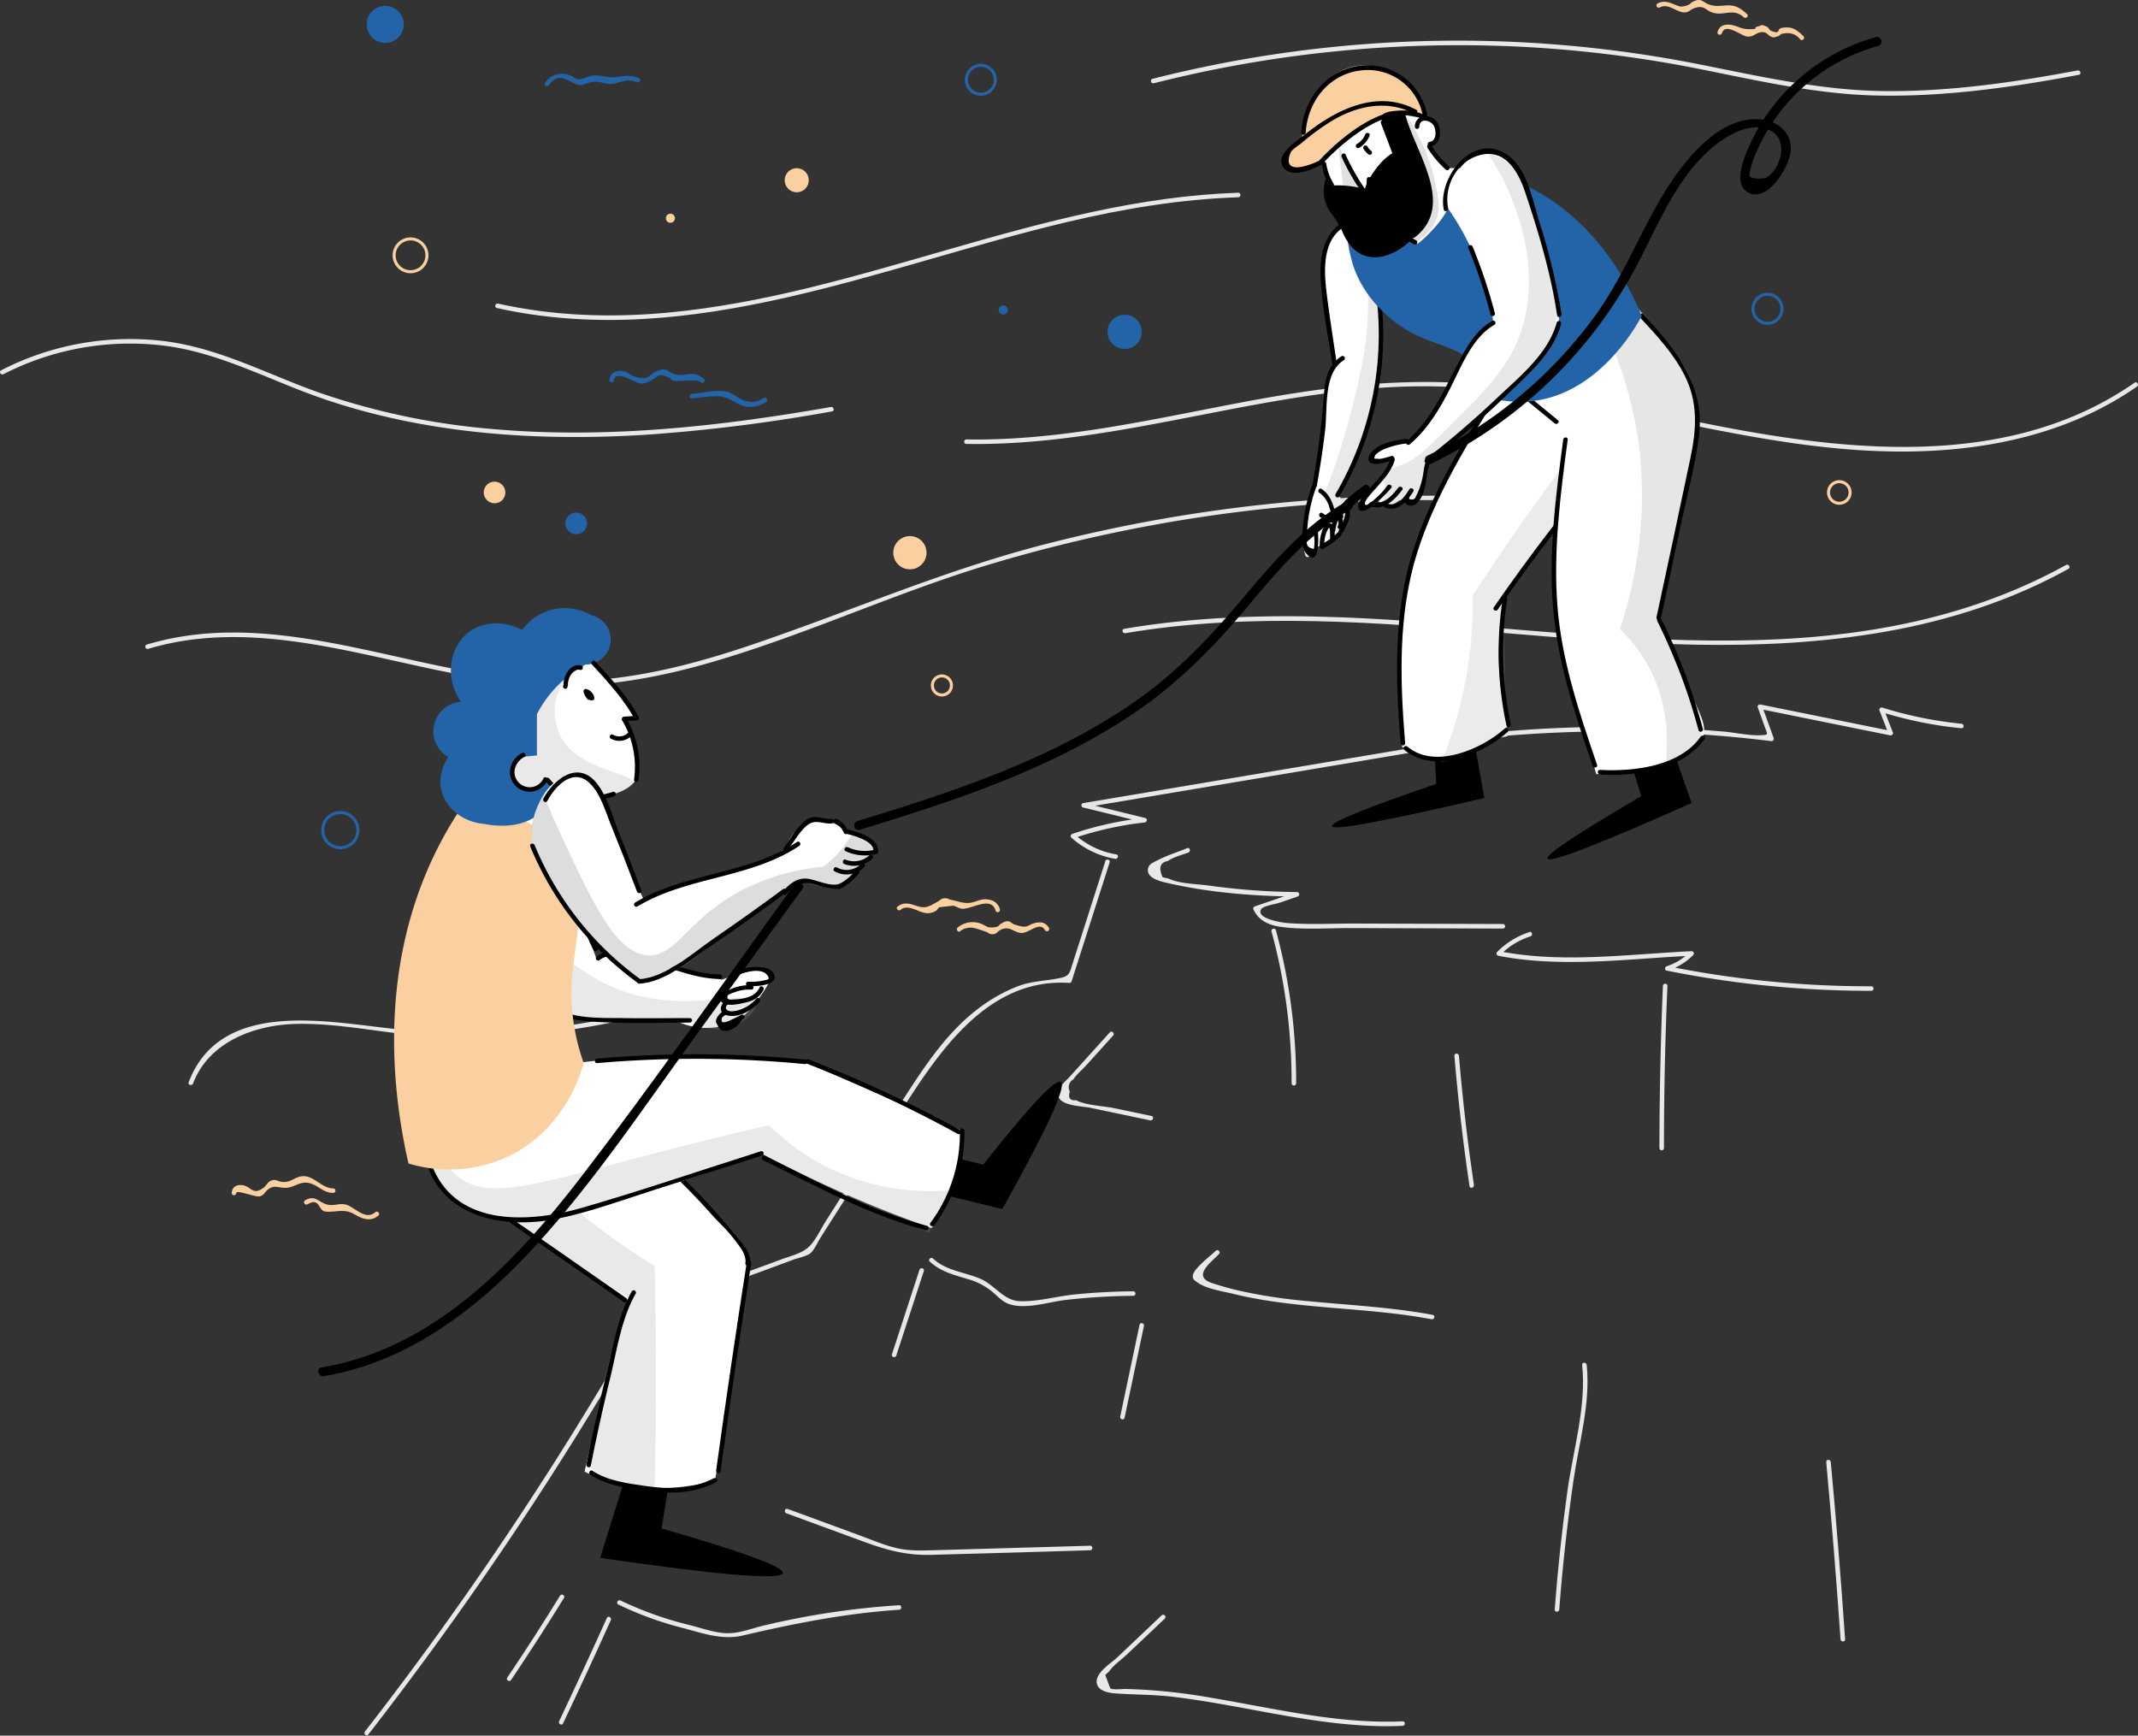 <svg xmlns="http://www.w3.org/2000/svg" viewBox="0 0 707.33 574.24"><rect x="0" y="0" width="707.33" height="574.24" fill="#333333" stroke="none"/><title>helping each other</title><g id="Layer_18" data-name="Layer 18"><path d="M7.31,373.86c5.3-13.92,20.58-19.47,34.42-19.72,14.64-.27,29.19,3.29,43.8,4.09a237.76,237.76,0,0,0,85.25-11.13c.92-.29.53-1.74-.4-1.44a235.88,235.88,0,0,1-95.94,10.2c-22.49-2.3-58-10.28-68.58,17.6-.34.9,1.11,1.29,1.45.4Z" transform="translate(56.56 -15.39)" style="fill:#e8e8e8"/><path d="M-7.63,230.09c31.61-9.48,64,.38,95.13,6.88,15,3.13,30.19,5.65,45.54,5.28s30.77-3.41,45.61-7.71c31.41-9.1,61.14-23.12,92.49-32.51a505.64,505.64,0,0,1,214.42-16.37c.95.13,1.36-1.31.4-1.44a509.06,509.06,0,0,0-198.25,11.61c-32.54,8.51-63.17,21.85-94.93,32.66-15.93,5.43-32.31,9.94-49.11,11.6-16.42,1.63-32.68-.07-48.83-3.17C61.12,230.46,26.21,218.37-8,228.65a.75.75,0,0,0,.4,1.44Z" transform="translate(56.56 -15.39)" style="fill:#e8e8e8"/><path d="M263.16,162.26c54.16.91,105.81-21.36,160.08-18.87,52.67,2.42,103,23.11,156.09,21.28,25.16-.86,50.23-6.85,71.1-21.38.79-.55,0-1.85-.76-1.3-41.14,28.65-94.18,23-140.62,13.77-25.94-5.13-51.79-11.32-78.22-13.39s-52.21,1.49-78,6.41c-29.65,5.66-59.29,12.49-89.66,12a.75.75,0,0,0,0,1.5Z" transform="translate(56.56 -15.39)" style="fill:#e8e8e8"/><path d="M315.77,224.88c83.63-14.19,168,14.3,251.64-.54C588.5,220.6,609,214,627.75,203.6c.85-.47.09-1.76-.75-1.3-73.58,40.56-160.33,20.36-239.66,17.33-24.07-.92-48.19-.23-72,3.8-.95.16-.55,1.61.4,1.45Z" transform="translate(56.56 -15.39)" style="fill:#e8e8e8"/><path d="M-55.43,139.19a91.86,91.86,0,0,1,53.68-9.37c18.54,2.46,35,11.7,52.53,17.65,34.17,11.62,70.77,14,106.59,11.74a562.14,562.14,0,0,0,61.33-7.71c1-.17.55-1.61-.4-1.45C181,156.59,143,160.73,105.13,157.22a234.67,234.67,0,0,1-55.65-11.78c-17-5.94-33-14.73-51.13-17.12a93.33,93.33,0,0,0-54.53,9.58c-.86.43-.11,1.73.75,1.29Z" transform="translate(56.56 -15.39)" style="fill:#e8e8e8"/><path d="M107.81,117.3c64.46,14.32,126.94-13.84,188.58-28.43,18.62-4.41,37.52-7.58,56.68-8.21,1,0,1-1.54,0-1.5C288,81.32,228.62,112.91,164.15,118.84c-18.72,1.73-37.56,1.1-55.94-3-.94-.21-1.34,1.23-.4,1.44Z" transform="translate(56.56 -15.39)" style="fill:#e8e8e8"/><path d="M325.23,42.92a411.12,411.12,0,0,1,120-12.13,406.28,406.28,0,0,1,60,7.33c19.6,3.89,38.87,8.42,58.94,8.87,22.53.5,44.93-2.69,67-6.84,1-.18.55-1.62-.4-1.45-20.69,3.89-41.63,6.92-62.73,6.84-21.3-.08-41.66-4.74-62.43-8.87a410.43,410.43,0,0,0-180.85,4.8.75.75,0,0,0,.39,1.45Z" transform="translate(56.56 -15.39)" style="fill:#e8e8e8"/></g><g id="Layer_19" data-name="Layer 19"><circle cx="127.45" cy="8.07" r="6.13" style="fill:#2363a7"/><circle cx="190.62" cy="173.16" r="3.6" style="fill:#2363a7"/><circle cx="112.58" cy="274.65" r="5.82" style="fill:none;stroke:#2363a7;stroke-miterlimit:10"/><circle cx="584.75" cy="102.17" r="4.8" style="fill:none;stroke:#2363a7;stroke-miterlimit:10"/><circle cx="324.5" cy="26.39" r="4.78" style="fill:none;stroke:#2363a7;stroke-miterlimit:10"/><circle cx="372.08" cy="109.79" r="5.66" style="fill:#2363a7"/><circle cx="163.62" cy="162.93" r="3.58" style="fill:#fad0a0"/><circle cx="135.82" cy="84.47" r="5.43" style="fill:none;stroke:#fad0a0;stroke-miterlimit:10"/><circle cx="301.03" cy="182.86" r="5.5" style="fill:#fad0a0"/><circle cx="263.59" cy="59.63" r="3.99" style="fill:#fad0a0"/><circle cx="311.62" cy="226.78" r="3.16" style="fill:none;stroke:#fad0a0;stroke-miterlimit:10"/><circle cx="608.51" cy="162.93" r="3.58" style="fill:none;stroke:#fad0a0;stroke-miterlimit:10"/><path d="M165.24,89.09a1.5,1.5,0,0,0,0-3,1.5,1.5,0,0,0,0,3Z" transform="translate(56.56 -15.39)" style="fill:#fad0a0"/><path d="M241.49,316.32c2.43-1.92,5.91,1,8.46,1.19a5.21,5.21,0,0,0,3.27-.87q.48-.52.9-1.08l4.52-.51c1.2.12,1.84.9,3.16,1,3.08.17,9.6-4.31,11,.58a.75.75,0,0,0,1.45-.4c-.63-2.16-2.24-3.15-4.51-3.31-1.93-.14-3.44.9-5.28,1.15-2.39.33-4.4-.66-6.52-1-.53-.1-1.05-.52-1.61-.51-1.57,0-1.5.5-2.72,1.17-2.77,1.51-3.87,2.37-6.75,1.43-2.42-.8-4.35-1.5-6.46.17-.76.6.31,1.65,1.06,1.06Z" transform="translate(56.56 -15.39)" style="fill:#fad0a0"/><path d="M261.08,323.45c3.08-2.17,5.37-.79,8.44.16.7.22.93.64,1.54.77,2.26.49,2.14-1,4-1.62,2.75-.91,3.84,1.19,6.33,1.3s6-4,7.76-.94a.75.75,0,0,0,1.3-.76c-1-1.7-2.41-2.05-4.36-1.65-3.09.65-2.2,2.18-7.09.52-.89-.3-1.16-1.05-2.25-1.07a3.53,3.53,0,0,0-1.51.48c-1.86.89-.86,1.42-3.3,1.57-1.94.13-1.87-.27-3.41-1a7.79,7.79,0,0,0-8.19,1c-.79.55,0,1.85.75,1.29Z" transform="translate(56.56 -15.39)" style="fill:#fad0a0"/><path d="M492.6,17.84c2.73-1.46,5.24,1.44,7.85,1.64,1.62.12,2-.77,3.24-1.27,3.84-1.52,3.89.9,7,1.53,3.51.71,6.35-1.66,9.67,1.37.71.65,1.78-.41,1.06-1.06-2.09-1.91-3.73-3-6.57-2.88-2.46.12-4.2.57-6.71-.59-.82-.38-1.48-1.11-2.45-1.18a3.55,3.55,0,0,0-1.94.46c-1.08.4-.85.94-2.43,1.4-1.89.56-2.11.3-3.82-.36-2-.78-3.65-1.44-5.68-.35-.85.46-.09,1.75.76,1.29Z" transform="translate(56.56 -15.39)" style="fill:#fad0a0"/><path d="M513.14,26.4c1-3.65,6.27.78,8.18,1.06,2.31.34,3-1.37,5.06-1.45,1.9-.08,2,1.54,3.78,1.74.49.06,1-.31,1.45-.32a2.54,2.54,0,0,0,1-.76c2.79-.74,4.92-.16,6.41,1.76.69.68,1.75-.38,1.06-1.06-2.39-2.37-4-3.31-7.17-2.75-1.82.32-.14,2.37-3.65.91-.5-.21-.75-1.21-1.33-1.35s-1-.5-1.55-.47c-.42,0-.84.35-1.24.43-2.29.47.92,1-3.5.88-2.4-.07-3.74-1.29-6-1.46-2-.15-3.42.51-4,2.44a.75.75,0,0,0,1.44.4Z" transform="translate(56.56 -15.39)" style="fill:#fad0a0"/><path d="M21.62,410.08c.05-1.17,6.38,1.51,7.79,1.12s1.66-1.47,2.64-2.23c2.13-1.67,3.42-.58,5.72-.58,3.29,0,5.06-2.72,8.8-1.33,2.63,1,4.1,3,7.1,3a.75.75,0,0,0,0-1.5c-3.93,0-6.49-4.51-10.42-4-2.49.32-3.7,2.21-6.59,1.85-1.35-.16-1.84-.94-3.32-.49-1.32.4-1.69,1.66-2.71,2.43-3.57,2.68-4-.39-6.92-.84-2-.3-3.5.59-3.59,2.55-.05,1,1.45,1,1.5,0Z" transform="translate(56.56 -15.39)" style="fill:#fad0a0"/><path d="M45.16,413.86c4.15-2.51,3.52,2.1,5.87,2.37,3.38.38,6.23-1.15,9.62.88,2.66,1.59,5.49,2.67,8,.4.72-.65-.34-1.7-1.06-1.06-3.23,2.88-6.77-1.67-9.59-2.49-2.24-.65-4,.5-6.12,0-3-.63-4.12-3.49-7.51-1.44-.82.5-.07,1.8.76,1.3Z" transform="translate(56.56 -15.39)" style="fill:#fad0a0"/><path d="M275.35,119.44a1.5,1.5,0,0,0,0-3,1.5,1.5,0,0,0,0,3Z" transform="translate(56.56 -15.39)" style="fill:#2363a7"/><path d="M125.05,43.55c3.46-4.89,6.33-.9,9.75-.13,1.51.34,1.89-.19,3.24-.61,2.75-.87,4.2,0,6.77.31,3.37.41,5.3-2.24,9.32-.52.88.38,1.64-.91.76-1.29-2.93-1.26-4.79-.73-7.82-.41s-5.41-1-8.36-.38c-1.36.31-2.74,1.38-4.39,1-.7-.16-1.42-.9-2.12-1.15a8.4,8.4,0,0,0-2.8-.55,6.46,6.46,0,0,0-5.64,3c-.56.79.74,1.54,1.29.75Z" transform="translate(56.56 -15.39)" style="fill:#2363a7"/><path d="M146.5,141.33c.52-3.87,6.88.67,8.65.91s3.08-.55,4.55-1.49c2.17-1.39,1.79-1.79,5.29-.31.41.17.64.8,1.11.88,2.55.42,7.66-.79,9.2.53.73.63,1.79-.43,1.06-1.06-2.6-2.23-4.1-1.65-7.16-1.38a6.58,6.58,0,0,1-4-.86c-.41-.17-.68-.58-1.1-.74a3.65,3.65,0,0,0-2.44,0c-3.75,1.06-3,4-8.46,2.06-1.27-.45-2.19-1.47-3.58-1.71-2.17-.37-4.29.54-4.59,2.79-.13.94,1.32,1.35,1.44.4Z" transform="translate(56.56 -15.39)" style="fill:#2363a7"/><path d="M172.37,147.21c2.81-.23,5.83-.82,8.64-.71,3.47.13,5,2,7.8,3a9,9,0,0,0,8.13-1.18c.8-.52.05-1.82-.76-1.3-3.74,2.43-6.4,1.26-9.83-.92a6.06,6.06,0,0,0-2.12-1.07c-3.52-.9-8.27.39-11.86.68-1,.08-1,1.58,0,1.5Z" transform="translate(56.56 -15.39)" style="fill:#2363a7"/></g><g id="Layer_17" data-name="Layer 17"><path d="M441.25,257.65,301.76,281.1c-.74.13-.68,1.28,0,1.45l20.11,4.92.2-1.47a112,112,0,0,0-23.85,5.28.75.75,0,0,0-.33,1.25,29.06,29.06,0,0,0,14.48,7c.94.17,1.35-1.28.4-1.45A27.64,27.64,0,0,1,299,291.47l-.34,1.25a111,111,0,0,1,23.46-5.22c.79-.08,1.09-1.25.2-1.47l-20.11-4.93v1.45l139.49-23.46c1-.16.55-1.6-.4-1.44Z" transform="translate(56.56 -15.39)" style="fill:#e8e8e8"/><path d="M309.13,300.32l-6.59,20.61-3,9.36-1.2,3.75c-1,3.15-1,4.29-4.25,4.94-4.85,1-9.34.94-14.09,2.78a53,53,0,0,0-12.87,7.3c-9.25,7-16.13,16.63-22.42,26.28-7.51,11.5-14.78,23.16-22.15,34.75l-5.77,9.07c-1.68,2.64-3.16,5.94-5.25,8.24-2.42,2.66-6.41,3.46-9.65,4.67l-10.87,4-18.1,6.72c-4.64,1.73-10.49,3-14.48,6s-6.31,8.75-8.82,13.06q-5.38,9.25-11,18.42-10.41,17.12-21.42,33.86-25,38.09-53,74.1c-.59.75.47,1.82,1.06,1.06a1154.74,1154.74,0,0,0,77.57-113q4.32-7.19,8.54-14.44c3.54-6.1,5.95-11.45,12.88-14.23,11.34-4.55,22.94-8.52,34.39-12.78l7.25-2.69c1.62-.6,4.39-1.06,5.76-2.21,1.17-1,2.43-3.78,3.26-5.1l5.25-8.24,19.94-31.33c13-20.44,29.34-46.51,57.15-44.68a.77.77,0,0,0,.72-.55l12.58-39.34c.3-.92-1.15-1.32-1.45-.4Z" transform="translate(56.56 -15.39)" style="fill:#e8e8e8"/><path d="M336.21,296c-3.32,1.37-7,2.5-10.18,4.19-1,.52-2.25,1-2.66,2.15-1.09,3.14,3.12,4.42,5.28,4.94,14.25,3.41,29.28,4.58,43.9,4.75l-.2-1.48-13.74,4.71a.76.76,0,0,0-.45,1.1c1.89,4,5.73,5.32,9.9,5.8,7.4.87,15.15.25,22.59.28l50,.16a.75.75,0,0,0,0-1.5l-49-.16c-7.36,0-14.89.4-22.23-.15-2.19-.17-10.76-1.57-8.68-4.67.64-1,4.85-1.66,6-2.06l6-2.06a.75.75,0,0,0-.2-1.47,225.78,225.78,0,0,1-29.05-2.14c-3.93-.56-10-.57-13.5-2.36l-1.91-.4q-2.11-4.71,1.74-5.39c1.77-1.3,4.74-2,6.78-2.8.88-.36.5-1.81-.4-1.44Z" transform="translate(56.56 -15.39)" style="fill:#e8e8e8"/><path d="M437.33,259.2a431.27,431.27,0,0,1,92.2,1.39.76.76,0,0,0,.73-.95L526.41,249l-.92.92,43.27,8.76c.5.1,1.14-.35.92-.93l-3-7.73-.92.92a133,133,0,0,0,26.57,5.39c1,.09,1-1.41,0-1.5a131.14,131.14,0,0,1-26.17-5.34c-.51-.16-1.14.39-.93.93l3,7.73.92-.92-43.27-8.75c-.51-.11-1.13.34-.92.92l2.25,6.24c1.06,2.94,1.53,2.94-1.58,3-3.82.12-7.91-.85-11.74-1.19q-12.72-1.11-25.51-1.45a432.8,432.8,0,0,0-51.05,1.72c-.95.09-1,1.59,0,1.5Z" transform="translate(56.56 -15.39)" style="fill:#e8e8e8"/><path d="M449.41,323.78a26.19,26.19,0,0,0-10.65,6.56.75.75,0,0,0,.33,1.25c20.8,4.1,43,1,64,0l-.53-1.28a19.32,19.32,0,0,1-7.72,4.77c-.65.22-.78,1.29,0,1.44a341.93,341.93,0,0,0,67.69,6.68.75.75,0,0,0,0-1.5,340.2,340.2,0,0,1-67.29-6.62v1.44a21.23,21.23,0,0,0,8.38-5.15.76.76,0,0,0-.53-1.28c-20.86,1-43,4.08-63.64,0l.33,1.26a24.33,24.33,0,0,1,10-6.17c.92-.3.52-1.75-.4-1.45Z" transform="translate(56.56 -15.39)" style="fill:#e8e8e8"/><path d="M251.08,432.8c3.55,3.31,7.91,4.36,12.43,5.74a22.13,22.13,0,0,1,9.12,5c1.62,1.5,2.91,2.79,5.08,3.43,5.51,1.61,12.81-.85,18.26-1.49a211.66,211.66,0,0,1,22.37-1.37.75.75,0,0,0,0-1.5c-6.54.07-13.07.4-19.58,1.07-5.85.6-12.13,2.43-18,2.2-5.31-.21-8.3-5.44-13-7.42-5.3-2.25-11.25-2.6-15.64-6.69-.71-.65-1.77.4-1.06,1.06Z" transform="translate(56.56 -15.39)" style="fill:#e8e8e8"/><path d="M147.94,546.21a114.12,114.12,0,0,0,21.83,7.91c6.46,1.72,12.73,3.94,19.39,2.38,17.16-4,34.05-7.36,51.69-8.52,1-.06,1-1.56,0-1.5a264.63,264.63,0,0,0-45,6.78c-3.73.9-7.65,2.46-11.52,2.48-4.07,0-8.48-1.6-12.39-2.61a117.33,117.33,0,0,1-23.19-8.21c-.87-.43-1.63.86-.76,1.29Z" transform="translate(56.56 -15.39)" style="fill:#e8e8e8"/><path d="M203.6,516.06l25.71,9.44c7.61,2.8,14,4.51,22.11,4.31,17.55-.43,35.11-1,52.66-1.52,1,0,1-1.53,0-1.5l-50.71,1.46c-4.4.13-8.83.36-13.16-.64s-8.3-2.74-12.34-4.23L204,514.61c-.91-.33-1.3,1.12-.4,1.45Z" transform="translate(56.56 -15.39)" style="fill:#e8e8e8"/><path d="M247.64,435.49l-9.12,28c-.3.92,1.14,1.31,1.44.4l9.13-28c.3-.92-1.15-1.31-1.45-.4Z" transform="translate(56.56 -15.39)" style="fill:#e8e8e8"/><path d="M144.23,550.67q-7.74,17.16-15.8,34.16c-.41.86.88,1.63,1.29.75q8.07-17,15.8-34.15c.4-.87-.9-1.64-1.29-.76Z" transform="translate(56.56 -15.39)" style="fill:#e8e8e8"/><path d="M128.72,543.32q-8.44,13.74-17.47,27.12c-.54.8.75,1.55,1.29.75q9-13.37,17.48-27.12c.51-.82-.79-1.58-1.3-.75Z" transform="translate(56.56 -15.39)" style="fill:#e8e8e8"/><path d="M310.64,356.91l-13.17,14.58c-1.56,1.73-5.25,4.53-3.59,7.25,1.57,2.57,7.56,2.61,10,3.11l20.1,4.21c.95.19,1.35-1.25.4-1.45L311.91,382c-3.48-.73-9.3-.89-12.45-2.61-2,.21-2.74-.75-2.08-2.9a2.87,2.87,0,0,1,1.15-3.95c1-1.59,2.7-3,4-4.38L311.7,358c.64-.71-.41-1.78-1.06-1.06Z" transform="translate(56.56 -15.39)" style="fill:#e8e8e8"/><path d="M320.45,453.67l-6.4,30.4c-.2.94,1.25,1.34,1.44.39l6.41-30.39c.2-.94-1.25-1.34-1.45-.4Z" transform="translate(56.56 -15.39)" style="fill:#e8e8e8"/><path d="M345.67,429.19c-1.49,1.55-7.77,6.14-7.61,8.48.08,1.19.72,1.43,1.6,2.05,3,2.14,8.45,2.91,12,3.78,4,1,8.06,1.74,12.14,2.36,17.68,2.66,35.65,2.67,53.24,6,.94.18,1.35-1.26.4-1.44-13.57-2.55-27.35-3.2-41.07-4.53a176.06,176.06,0,0,1-22.6-3.4c-3.16-.72-6.28-1.58-9.36-2.6-6.68-2.23-.44-6.74,2.33-9.61.67-.69-.39-1.75-1.07-1.06Z" transform="translate(56.56 -15.39)" style="fill:#e8e8e8"/><path d="M327.74,549.83l-14.77,14c-2,1.87-7.5,5.21-6.63,8.65.62,2.47,4,3,6.05,3.16,6.29.46,12.56.37,18.85,1.1,25.48,3,50.34,10.77,76.21,9.65,1,0,1-1.54,0-1.5-21.45.93-42.3-4.27-63.31-7.79a186.79,186.79,0,0,0-28.4-2.92c-1.13,0-4.2.37-5-.24l-1.63-4.38,1.4-1.33c1.37-2,3.88-3.68,5.63-5.34l12.67-12c.7-.67-.36-1.73-1.07-1.06Z" transform="translate(56.56 -15.39)" style="fill:#e8e8e8"/><path d="M466.88,467c1.44,13.74-3,28.19-4.89,41.78q-2.72,19.47-4.19,39.1c-.07,1,1.43.95,1.5,0q1.63-21.36,4.69-42.58c1.81-12.5,5.72-25.61,4.39-38.3-.1-1-1.6-1-1.5,0Z" transform="translate(56.56 -15.39)" style="fill:#e8e8e8"/><path d="M493.59,341.6q-1.12,26.81-1.15,53.62a.75.75,0,0,0,1.5,0q0-26.82,1.15-53.62c0-1-1.46-1-1.5,0Z" transform="translate(56.56 -15.39)" style="fill:#e8e8e8"/><path d="M364.11,323.57a189.12,189.12,0,0,1,6.64,50.2.75.75,0,0,0,1.5,0,190.89,190.89,0,0,0-6.69-50.6.75.75,0,0,0-1.45.4Z" transform="translate(56.56 -15.39)" style="fill:#e8e8e8"/><path d="M424.61,364.72q1.81,21.63,5,43.11c.14.95,1.59.55,1.45-.4q-3.15-21.27-4.95-42.71c-.08-1-1.58-1-1.5,0Z" transform="translate(56.56 -15.39)" style="fill:#e8e8e8"/><path d="M547.63,499.12q2.68,29.28,4.73,58.6c.07,1,1.57,1,1.5,0q-2-29.33-4.73-58.6c-.09-1-1.59-1-1.5,0Z" transform="translate(56.56 -15.39)" style="fill:#e8e8e8"/></g><g id="guy_2" data-name="guy 2"><g id="leg_left" data-name="leg left"><path d="M150.55,503.4,142,530.81q59.66,8.66,60.42,5,.63-3-40.09-14.73,1.48-9.29,2.95-18.57Z" transform="translate(56.56 -15.39)" fill="#000000"/><path d="M98,408a67.42,67.42,0,0,0,14.27,11.18c7.9,4.76,20.56,13.64,39.1,27.43q-2.25,7.57-4.42,15.39-5.73,20.66-10.11,40.3a61.59,61.59,0,0,0,14.69,4.5A63.43,63.43,0,0,0,180,505.12c1.74-10.07,3.17-18.63,4.24-25.21,3.38-20.75,4.42-28.69,5.11-34.45s1.18-10.68,1.49-14a216.54,216.54,0,0,0-14.57-18.17c-9.4-10.53-18.19-20.38-31.87-28.58A101.3,101.3,0,0,0,113,372.52L91.88,400.69A66.3,66.3,0,0,0,98,408Z" transform="translate(56.56 -15.39)" style="fill:#fff"/><path d="M108.6,389.82c3.39,4.12,7.13,8.32,11.25,12.54A203.23,203.23,0,0,0,160,434.18q.21,8.46.33,17,.38,29.1-.33,57A26,26,0,0,1,144.26,505a24.39,24.39,0,0,1-6.08-5,221.08,221.08,0,0,1,8.47-39.84c1.67-5.34,3.47-10.39,5.34-15.14-10.5-6.59-18.52-11.57-22.77-14.21-19.72-12.22-26.47-16.2-33-24.75a61.48,61.48,0,0,1-8.47-15Z" transform="translate(56.56 -15.39)" style="fill:#9e9e9e;opacity:0.23"/><path d="M91.24,401.07c6.2,9.1,15.44,15.06,24.33,21.25l34.29,23.85c.79.55,1.54-.75.76-1.3l-31.1-21.63c-9.66-6.72-20.24-13-27-22.93-.54-.79-1.84,0-1.29.76Z" transform="translate(56.56 -15.39)" fill="#000000"/><path d="M144,385.34A237.08,237.08,0,0,1,169,406.79q5.27,5.22,10.19,10.77c3,3.35,11.66,11,10.85,15.68-.16.94,1.28,1.35,1.45.4.69-4-2.69-7-5-9.84q-6.33-7.77-13.33-15A239.16,239.16,0,0,0,144.76,384c-.78-.58-1.53.72-.76,1.3Z" transform="translate(56.56 -15.39)" fill="#000000"/><path d="M190.54,432.74q-5.39,34.51-10.17,69.11c-.13.95,1.32,1.35,1.45.4q4.78-34.61,10.16-69.11c.15-.95-1.29-1.35-1.44-.4Z" transform="translate(56.56 -15.39)" fill="#000000"/><path d="M152.43,442.71c-4.52,7.8-6,17.81-8.14,26.47q-3.79,15.27-6.84,30.71c-.19.94,1.26,1.34,1.45.4q2.88-14.51,6.38-28.86c2.22-9.06,3.72-19.82,8.45-28a.75.75,0,0,0-1.3-.76Z" transform="translate(56.56 -15.39)" fill="#000000"/><path d="M138.75,503.29c5.65,3.85,13.8,4.73,20.46,5.54,7.33.88,14.52.38,21.15-3.07.86-.44.1-1.73-.76-1.29-6.87,3.57-14.43,3.74-22,2.64-5.95-.87-13.07-1.67-18.13-5.12-.8-.54-1.55.76-.76,1.3Z" transform="translate(56.56 -15.39)" fill="#000000"/></g><g id="leg_right" data-name="leg right"><path d="M252.34,396.71l16.36,4q23.07-29.14,25.71-27.38,3,1.94-19.36,42.07l-24.38-5.92Q251.51,403.1,252.34,396.71Z" transform="translate(56.56 -15.39)" fill="#000000"/><path d="M84.69,396.36a24.38,24.38,0,0,0,3.58,10.17c4.3,6.75,10.83,9.3,14.09,10.51,11,4.1,21.43,1.77,26.6.55,27.68-6.52,56.28-16.85,66.4-20.59,8.84,4.7,18.5,9.42,29,14,9.5,4.12,18.63,7.66,27.28,10.71a53.48,53.48,0,0,0,8.86-19.63,52.89,52.89,0,0,0,1.27-12.62l-52-22.75a430.11,430.11,0,0,0-57.47-1.16c-15.77.76-21.52,2-26,3.22C106,374.51,92.37,387.44,84.69,396.36Z" transform="translate(56.56 -15.39)" style="fill:#fff"/><path d="M87.93,392.77a21.86,21.86,0,0,0,6.7,11.61c10.12,8.59,26.56,2.69,65-7.31,9.54-2.48,22.59-5.77,38.26-9.41a75,75,0,0,0,18.48,13.5,77.45,77.45,0,0,0,41.82,8q-3.68,7-7.34,14c-7.28-2.69-14.95-5.8-22.89-9.43a327.18,327.18,0,0,1-31.49-16.52c-14.17,3.71-25.41,7.31-32.74,9.79-23.84,8.06-32.41,13-47.93,12.32-4.89-.23-15.52-1.27-23.85-8.5-2.44-2.12-7.31-6.35-6.85-11.93A11,11,0,0,1,87.93,392.77Z" transform="translate(56.56 -15.39)" style="fill:#9e9e9e;opacity:0.23"/><path d="M85.44,402.73c7,16.48,26.7,19.08,42.3,15.89,11.15-2.28,22-6.33,32.82-9.77l35-11.13c.91-.29.52-1.74-.4-1.44-19.63,6.23-39.17,12.92-58.95,18.65-16.93,4.91-41.09,6.69-49.47-13-.38-.88-1.67-.12-1.3.76Z" transform="translate(56.56 -15.39)" fill="#000000"/><path d="M141,367.12a374.48,374.48,0,0,1,68.7.32c1,.1,1-1.4,0-1.5a374.48,374.48,0,0,0-68.7-.32c-.95.08-1,1.58,0,1.5Z" transform="translate(56.56 -15.39)" fill="#000000"/><path d="M210.46,367.32a417.72,417.72,0,0,1,49.85,23.22c.85.46,1.61-.83.76-1.3a423.65,423.65,0,0,0-50.21-23.37c-.9-.35-1.29,1.1-.4,1.45Z" transform="translate(56.56 -15.39)" fill="#000000"/><path d="M195.77,399.15c17.55,8.53,35,18.25,54,23.25a.75.75,0,0,0,.4-1.44c-18.84-5-36.21-14.63-53.64-23.1-.87-.42-1.63.87-.76,1.29Z" transform="translate(56.56 -15.39)" fill="#000000"/><path d="M261,389.44A49.58,49.58,0,0,1,251.25,420c-.57.78.73,1.53,1.3.76a50.94,50.94,0,0,0,9.95-31.3.75.75,0,0,0-1.5,0Z" transform="translate(56.56 -15.39)" fill="#000000"/></g><g id="hand_left" data-name="hand left"><path d="M107.9,288.48c-2.21,2.34-2.91,5.07-3.58,7.7a27,27,0,0,0-.62,10.11c.75,2.34,1.92,5.86,3.54,10.08a149.83,149.83,0,0,0,10.85,22.69c4.38,7.45,6.3,9.17,8.2,10.36,4,2.55,8.08,2.8,11.28,2.95,7.64.37,17.5.68,29.23.61a23,23,0,0,0,15.08,2A18.68,18.68,0,0,0,189,351.8a20.49,20.49,0,0,0,4.47-4.73c2.36-3.17,5.92-7.95,4.74-9.88-1.77-2.91-13.78,1.53-15.89,2.32-4.22-1-7.54-2-9.57-2.63-14.31-4.34-20-7.92-27.29-5.84a17.77,17.77,0,0,0-4.55,2c-1.55-4.38-4.3-12.22-7.74-22.14-6.51-18.82-8.55-25.18-13.81-26.46C115.47,283.5,110.63,285.58,107.9,288.48Z" transform="translate(56.56 -15.39)" style="fill:#fff"/><path d="M103.7,306.29c-.33-3.54-.06-9,1.58-9.36,2.33-.54,5.21,10.06,11.5,19.87a69.09,69.09,0,0,0,28.65,24.89c23.36,10.45,46.48,0,48.08,5.38.75,2.55-3.87,6.69-8.25,8.16-6.58,2.21-12.61-1.59-13.64-2.26-10.82.45-19.92.26-26.8-.06-11.41-.53-15-1.36-18.53-3.49-6.08-3.65-9.15-10.05-11.81-15.26-2.44-4.78-1.22-4.05-4.81-12.13C106.18,314.16,104.2,311.59,103.7,306.29Z" transform="translate(56.56 -15.39)" style="fill:#9e9e9e;opacity:0.23"/><path d="M103,306.49a172.2,172.2,0,0,0,9.6,23.87c3,6.06,6.3,14.31,11.71,18.62,5.2,4.13,13.4,4.36,19.74,4.65,9.18.43,18.41.12,27.59.09a.75.75,0,0,0,0-1.5c-7.36,0-14.72.13-22.08,0-7.6-.08-18,.43-24.25-4.52-5.45-4.29-8.83-12.86-11.81-19a168.77,168.77,0,0,1-9-22.7c-.3-.91-1.75-.52-1.45.4Z" transform="translate(56.56 -15.39)" fill="#000000"/><path d="M128.57,301.81c2.33,5.31,4.53,10.68,6.56,16.11,1.49,4,2.63,8.12,4.7,11.84.47.84,1.76.09,1.29-.76-2.57-4.62-4-10-5.86-14.94-1.7-4.38-3.51-8.71-5.39-13-.39-.88-1.68-.12-1.3.76Z" transform="translate(56.56 -15.39)" fill="#000000"/><path d="M141.87,333c3-2.61,9.32-.76,12.61-.11a84.32,84.32,0,0,1,9.48,2.52c5.83,1.87,11.48,3.8,17.67,3.88a.75.75,0,0,0,0-1.5c-9-.12-17.16-4.35-25.89-6.18-4.42-.93-11.13-3-14.93.33-.73.64.34,1.69,1.06,1.06Z" transform="translate(56.56 -15.39)" fill="#000000"/><path d="M186.76,338.38c2.4-1.19,6.66-2.51,9.35-1.31.6.27,1.87,1.35,1.57,2.2-.09.26-1.47.47-1.75.54a18.92,18.92,0,0,1-4.93.37c-1,0-1,1.47,0,1.5,2.05.07,10.83-.1,8.29-4.38-1-1.75-3.7-1.95-5.52-2a16.14,16.14,0,0,0-7.77,1.8c-.86.43-.11,1.73.76,1.3Z" transform="translate(56.56 -15.39)" fill="#000000"/><path d="M192,341.38a14.69,14.69,0,0,0-8.59,2.22c-1.27.82-2.65,2.25-1.07,3.45,1.9,1.45,5.73.5,7.86,0,2.51-.55,4.75-1.79,5.83-4.21.39-.88-.91-1.64-1.3-.76-1.5,3.37-5.53,3.85-8.82,4-.72,0-2.21.36-1.75-1.25.14-.46,1.86-1,2.22-1.12a13.45,13.45,0,0,1,5.62-.9c1,0,1-1.47,0-1.5Z" transform="translate(56.56 -15.39)" fill="#000000"/><path d="M183.85,346.09c-2.31,1.64-3,4.64.48,5.3,3.79.73,8-1.81,10.38-4.54.64-.72-.42-1.78-1.06-1.06a12,12,0,0,1-5.17,3.58,9.22,9.22,0,0,1-2.93.6c-2,0-2.71-1.33-.94-2.58.78-.56,0-1.86-.76-1.3Z" transform="translate(56.56 -15.39)" fill="#000000"/><path d="M182.58,350c-1.54,1-3.66,3.73-1,4.87,2.39,1,5.82-1.32,7.8-2.41.85-.47.09-1.76-.75-1.3a38.25,38.25,0,0,1-3.86,1.89,4.12,4.12,0,0,1-1.79.53c-.76.13-1-.38-.68-1.53a4.89,4.89,0,0,1,1-.76c.81-.52.06-1.81-.76-1.29Z" transform="translate(56.56 -15.39)" fill="#000000"/><path d="M180.76,354.06a2.69,2.69,0,0,0,3.2,2.38,7.47,7.47,0,0,0,4.73-3.3c.57-.78-.73-1.53-1.29-.75a7,7,0,0,1-2.15,2c-.72.43-2.83,1.26-3-.32-.11-.95-1.61-1-1.5,0Z" transform="translate(56.56 -15.39)" fill="#000000"/></g><g id="torso"><path d="M99.73,277.36A129.46,129.46,0,0,0,89.15,294.2c-21.52,41-15.62,83.91-10.57,106.13a46.7,46.7,0,0,0,31.33-1.57c20.33-8.69,26-29.15,26.63-31.72a70.18,70.18,0,0,1-3.92-18.8c-.49-7.38.37-12.59,1.18-18.8,1-7.44,2.13-18.18,2.74-31.72Z" transform="translate(56.56 -15.39)" style="fill:#fad0a0"/></g><g id="head"><path d="M139.82,234.72a74.89,74.89,0,0,1,10.11,11.63,72.37,72.37,0,0,1,4.16,6.64l-4.13.41a30,30,0,0,1,4,19.94,13.18,13.18,0,0,1-2.77,2.63,15.34,15.34,0,0,1-4.75,2.1,42.28,42.28,0,0,1-7.4,1.55l-6.3,6.49-12.57-5.88,3-5.27a6.78,6.78,0,0,1-5.58,1.6,6.27,6.27,0,0,1,.51-12.35c-3.25-11.09.22-22.06,7.91-27C131.44,233.82,137.37,234.35,139.82,234.72Z" transform="translate(56.56 -15.39)" style="fill:#fff"/><path d="M137.16,235.26a17.32,17.32,0,0,0-1.9,1,19.47,19.47,0,0,0-7.43,9.07c-2.45,6.78.83,13.19,1.16,13.81,6.11,11.48,24.18,11.63,23.81,15.45-.12,1.25-2.13,2-5.08,3a29.76,29.76,0,0,1-15.54,1.15L126,282.93l-5.78-2.7c3.39-5.08,4-6.33,3.77-6.47s-1.91,2.58-4.67,2.9a5.9,5.9,0,0,1-5.51-2.86c-1.55-2.8-.1-7.5,4.34-10.15a29,29,0,0,1-.77-7.39c.08-3.49.29-12.67,7.07-17.8C129.17,234.84,134.83,235,137.16,235.26Z" transform="translate(56.56 -15.39)" style="fill:#9e9e9e;opacity:0.22"/><path d="M139.1,218.92a8.28,8.28,0,0,1-1.94,16.34,40,40,0,0,0-11.45,9.41,39.33,39.33,0,0,0-4.64,7v13.65l-5.6.54a5.92,5.92,0,0,0,3.8,10.85,6.35,6.35,0,0,0,4.62-3.36,4.79,4.79,0,0,1,2.81,2.46c1.4,3.61-4.33,8.38-4.85,8.82-6.4,5.33-15.41,3.91-18.28,3.34-7.17-.64-12.88-5.35-14.16-11.33-1.16-5.34,1.64-9.75,2.34-10.79a9.79,9.79,0,0,1,4.16-18.27c-5.43-7.87-3.82-18.07,2.51-22.95,4.78-3.68,11.83-4,17.76-.77a17.6,17.6,0,0,1,9.53-6.69A17.86,17.86,0,0,1,139.1,218.92Z" transform="translate(56.56 -15.39)" style="fill:#2363a7"/><path d="M139.29,235.25c5.23,5.72,10.4,11.28,14.16,18.12l.64-1.13-4.14.24c-1,.05-1,1.55,0,1.5l4.14-.24a.76.76,0,0,0,.65-1.13c-3.82-7-9.06-12.59-14.39-18.42-.65-.71-1.71.35-1.06,1.06Z" transform="translate(56.56 -15.39)" fill="#000000"/><path d="M149.31,253.78a30.21,30.21,0,0,1,3.9,19.56c-.13,1,1.37,1,1.5,0A31.48,31.48,0,0,0,150.6,253a.75.75,0,0,0-1.29.76Z" transform="translate(56.56 -15.39)" fill="#000000"/><path d="M124.05,274c5.58,7,14.58,7.42,22.59,4.82.91-.3.52-1.75-.4-1.45-7.53,2.45-15.86,2.22-21.13-4.44-.59-.75-1.65.32-1.06,1.07Z" transform="translate(56.56 -15.39)" fill="#000000"/><path d="M123.24,272.92a5,5,0,0,1-8.3,1.23c-2.51-2.8-1.06-6.8,2-8.34.87-.43.11-1.73-.75-1.3-4,2-5.49,7.23-2.35,10.7a6.52,6.52,0,0,0,10.66-1.54c.44-.85-.86-1.61-1.3-.75Z" transform="translate(56.56 -15.39)" fill="#000000"/><path d="M137.71,279.3a44.91,44.91,0,0,1-3.71,5.08c-.62.73.43,1.8,1.06,1.06a47,47,0,0,0,3.94-5.38c.52-.82-.78-1.58-1.29-.76Z" transform="translate(56.56 -15.39)" fill="#000000"/><path d="M138.88,245.65a3.66,3.66,0,0,1-.91-1.78l-.92.92a2.26,2.26,0,0,1,1.57,1.75l.52-.92s0,0-.07-.09c-.46-.85-1.76-.09-1.29.76a1.58,1.58,0,0,0,1.76.77.75.75,0,0,0,.52-.92,3.72,3.72,0,0,0-2.62-2.79.76.76,0,0,0-.92.92,5.23,5.23,0,0,0,1.3,2.44c.66.71,1.72-.35,1.06-1.06Z" transform="translate(56.56 -15.39)" fill="#000000"/><path d="M130.46,243.27a.75.75,0,0,0,0-1.5.75.75,0,0,0,0,1.5Z" transform="translate(56.56 -15.39)" fill="#000000"/><path d="M131.33,241.83c0-1.91,1.49-5.43,4-4.81.94.23,1.34-1.22.4-1.45-3.49-.87-5.87,3.31-5.86,6.26a.75.75,0,0,0,1.5,0Z" transform="translate(56.56 -15.39)" fill="#000000"/><path d="M145.49,259.73a5.61,5.61,0,0,0,7.12-1.2c.62-.74-.44-1.81-1.06-1.06a4.12,4.12,0,0,1-5.3,1,.75.75,0,0,0-.76,1.29Z" transform="translate(56.56 -15.39)" fill="#000000"/></g><g id="hand_right" data-name="hand right"><path d="M119.59,295.24a23.43,23.43,0,0,1,1-11.24c.62-1.73,3.81-10.69,11-11.95a10.26,10.26,0,0,1,7.16,1.38c3.14,2.1,4,5.78,4.37,7.12,1.58,6.07,5.83,16.5,13.35,32.6a94.77,94.77,0,0,1,11.94-4.87c9.08-3,13.44-2.95,21.63-5.84a77.19,77.19,0,0,0,13.31-6.23,13,13,0,0,1,6-7.78,11,11,0,0,1,13.9,2.22,11.17,11.17,0,0,1,7.64,2.88,10,10,0,0,1,2.24,3.15c-1.84,2.07-3.3,3.81-4.3,5a42.6,42.6,0,0,1-2.88,3.38,16.22,16.22,0,0,1-5.12,3.76c-4.07,1.54-6.35-1.89-11.24-1.63-3,.15-4.79,1.58-9.4,5-4.79,3.54-9.94,6.59-14.52,10.39-5.35,4.44-14.16,10.5-29.28,17.41a92.12,92.12,0,0,1-36.84-44.76Z" transform="translate(56.56 -15.39)" style="fill:#fff"/><path d="M123.35,278.34c1.29,3.31,3.12,7.78,5.54,13,11.06,23.63,18.14,38.76,28.3,40.06,10.45,1.35,13.8-13.88,36-23.52a73.36,73.36,0,0,1,22.49-5.71,30.23,30.23,0,0,0,6.08-5.67c2.38-2.95,3-4.83,4.61-5.15,1.35-.26,3.49.51,6.83,5.38-1.15,1.3-2.86,3.26-4.87,5.72-2.75,3.35-3.11,4-4,4.75-2,1.72-6,2.88-14.54.06-3.5,1.92-8.71,4.91-14.78,9-3.86,2.59-6.57,4.6-10.23,7.33-13.45,10-17.67,14.48-26,16a30.77,30.77,0,0,1-3.93.46,109.84,109.84,0,0,1-19.77-18.58c-5.79-7-8.65-12.28-12.23-18.9-2.13-3.94-3.14-6.27-3.48-9.3C118.63,286.61,121.53,281.16,123.35,278.34Z" transform="translate(56.56 -15.39)" style="fill:#9e9e9e;opacity:0.35"/><path d="M124.52,280.38c2.57-4.91,8.66-11.38,14.25-5.64,3.37,3.45,4.75,8.53,6.54,12.94q4.59,11.29,8.87,22.7c.33.89,1.78.51,1.44-.4q-3.62-9.64-7.46-19.22c-2.12-5.29-3.89-12.3-7.68-16.7-6.07-7-13.91-.83-17.26,5.56-.44.86.85,1.62,1.3.76Z" transform="translate(56.56 -15.39)" fill="#000000"/><path d="M118.86,295.44a105.56,105.56,0,0,0,35.62,45.17c.78.57,1.53-.73.76-1.29A103.6,103.6,0,0,1,120.31,295c-.37-.88-1.82-.49-1.45.4Z" transform="translate(56.56 -15.39)" fill="#000000"/><path d="M154.26,315.32c16.62-10,37.39-9.23,53.62-20.08.8-.53.05-1.83-.75-1.29-16.22,10.83-37,10.06-53.62,20.08a.75.75,0,0,0,.75,1.29Z" transform="translate(56.56 -15.39)" fill="#000000"/><path d="M155,340.83c8.38-.51,15.77-7.16,22.44-11.68q13.14-8.88,25.87-18.32c.77-.57,0-1.87-.76-1.3q-11.21,8.28-22.69,16.17c-7,4.8-16.07,13.1-24.86,13.63-1,.06-1,1.56,0,1.5Z" transform="translate(56.56 -15.39)" fill="#000000"/><path d="M204.06,296.59c1.91-2.5,3.76-5.85,6.12-7.91,3-2.6,5.2-.58,8.44-.86.95-.09,1-1.59,0-1.5-3,.26-5.53-1.67-8.27.19-3.08,2.09-5.37,6.43-7.58,9.33-.59.76.71,1.51,1.29.75Z" transform="translate(56.56 -15.39)" fill="#000000"/><path d="M203.57,311.22c1.79-1.88,3.63-3.53,6.41-3.69,2.07-.12,4.71,1.1,6.74,1.5,2.18.43,4.25.87,6.2-.39.81-.52.06-1.82-.75-1.29-3.57,2.3-9-1.5-12.83-1.29-2.89.16-4.93,2.11-6.83,4.1-.67.7.39,1.76,1.06,1.06Z" transform="translate(56.56 -15.39)" fill="#000000"/><path d="M219.64,287.69a6,6,0,0,1,2.93,3.16c.34.89,1.79.5,1.44-.4a7.53,7.53,0,0,0-3.61-4.06c-.86-.43-1.62.86-.76,1.3Z" transform="translate(56.56 -15.39)" fill="#000000"/><path d="M223.6,291.29c2.37.56,8.68,2.26,8.82,5.39.05,1,1.55,1,1.5,0-.19-4.18-6.63-6.05-9.93-6.84-.93-.22-1.33,1.23-.39,1.45Z" transform="translate(56.56 -15.39)" fill="#000000"/><path d="M223.21,297a15.16,15.16,0,0,0,10.21.92c.93-.23.53-1.68-.4-1.44a13.56,13.56,0,0,1-9.05-.77c-.88-.4-1.64.89-.76,1.29Z" transform="translate(56.56 -15.39)" fill="#000000"/><path d="M222.8,301.26a9,9,0,0,0,9.29-1.8c.72-.64-.34-1.7-1.06-1.06a7.53,7.53,0,0,1-7.83,1.41c-.9-.34-1.29,1.11-.4,1.45Z" transform="translate(56.56 -15.39)" fill="#000000"/><path d="M219.58,303.69a8.2,8.2,0,0,0,9.82-1.46c.67-.69-.39-1.75-1.06-1.06a6.66,6.66,0,0,1-8,1.22c-.85-.46-1.61.84-.76,1.3Z" transform="translate(56.56 -15.39)" fill="#000000"/><path d="M221.25,309.49a18.2,18.2,0,0,0,6.37-5.18c.59-.75-.46-1.82-1.06-1.06a17.22,17.22,0,0,1-6.07,4.94c-.87.43-.11,1.72.76,1.3Z" transform="translate(56.56 -15.39)" fill="#000000"/></g></g><g id="guy_1" data-name="guy 1"><g id="hand_right-2" data-name="hand right"><path d="M394.53,87.19a15.06,15.06,0,0,0-7,2.72,16.18,16.18,0,0,0-5.67,8.36c-1.82,5.35-1,9.67.12,17,.69,4.41,1.75,11.42,2.95,20.54a19.84,19.84,0,0,0-1.73,3.61,21.33,21.33,0,0,0-1.17,8.31c.06,2.06-.51,6.52-1.65,15.44-1.17,9.11-2.34,8.81-4,19-.42,2.63-2.71,16.88-.54,17.51.84.24,2.12-1.6,3.15-3.36A13.54,13.54,0,0,0,384.2,194c.81-.61,6.18-4.78,5.08-9.86a8.07,8.07,0,0,0-3.26-4.69c1.28-2.32,2.9-5.43,4.59-9.17a140.67,140.67,0,0,0,5.25-13.64c5.38-17.12,4.2-37.35,4-40.21A129.64,129.64,0,0,0,394.53,87.19Z" transform="translate(56.56 -15.39)" style="fill:#fff"/><path d="M394,91.28c-.62.13,1.34,7.91,1.91,18.23,1,17.55-2.71,31.49-6.15,44.53a210,210,0,0,1-8.2,24.74,15,15,0,0,1,2.55,4.93c1.61,5.53-.86,9.82.1,10.27s5-3.22,5.09-7.9a10.15,10.15,0,0,0-2.93-7c1.33-2.54,3.06-6,4.91-10.26.65-1.49,1.69-3.88,2.74-6.7a112.88,112.88,0,0,0,4.25-14.85,114.76,114.76,0,0,0,1-37.63C397.64,99.86,394.65,91.14,394,91.28Z" transform="translate(56.56 -15.39)" style="fill:#9e9e9e;opacity:0.23"/><path d="M387.67,89c-6.27,3.52-7.59,11.25-7.33,17.88.39,9.73,2.5,19.55,3.89,29.17.13.95,1.58.55,1.44-.4-1.13-7.89-2.42-15.78-3.38-23.69-.88-7.34-1.33-17.47,6.14-21.67a.75.75,0,0,0-.76-1.29Z" transform="translate(56.56 -15.39)" fill="#000000"/><path d="M387.26,133.26c-5.13,3.21-5.52,8.81-5.95,14.38a276.52,276.52,0,0,1-3.68,28.08c-.17.94,1.28,1.35,1.45.4,1.13-6.2,2.08-12.43,2.79-18.69.8-7-.63-18.64,6.15-22.87.81-.51.06-1.81-.76-1.3Z" transform="translate(56.56 -15.39)" fill="#000000"/><path d="M399,115a104.59,104.59,0,0,1-13.7,63.83.75.75,0,0,0,1.3.76A106,106,0,0,0,400.47,115c-.1-.95-1.6-1-1.5,0Z" transform="translate(56.56 -15.39)" fill="#000000"/><path d="M380,178.45a8.93,8.93,0,0,1,3.34,5.17,6.9,6.9,0,0,1,.6,2.37c-.24,1.22-2.42-.47-3-.85-.79-.55-1.54.75-.75,1.3,1,.72,2.74,2.1,4.11,1.81s1.26-1.61,1-2.66c-.66-3.22-1.78-6.53-4.63-8.44-.8-.54-1.55.76-.76,1.3Z" transform="translate(56.56 -15.39)" fill="#000000"/><path d="M377.57,175.83a52.53,52.53,0,0,0-3,13c-.26,2.78-1,7.52,1.16,9.86,4.32,4.68,4-5.76,3.66-7.67-.15-1-1.6-.54-1.45.4a14.45,14.45,0,0,1,.19,5.56q-2.93-.37-2.27-3.22a37,37,0,0,1,.21-4.93A50.83,50.83,0,0,1,379,176.23c.33-.91-1.12-1.31-1.45-.4Z" transform="translate(56.56 -15.39)" fill="#000000"/><path d="M381.59,196.24a10.8,10.8,0,0,1,.87-5.14c.06-.14.51-1.16.77-1s.2,1.09.21,1.26a19.68,19.68,0,0,1,0,2.66c-.05,1,1.45,1,1.5,0,.08-1.4.49-6.55-2.33-5.27a4.26,4.26,0,0,0-1.91,2.76,12.65,12.65,0,0,0-.62,4.77c.05,1,1.55,1,1.5,0Z" transform="translate(56.56 -15.39)" fill="#000000"/><path d="M385.22,190.87a9.85,9.85,0,0,1,1.58-4.48l-1.18.15a2.89,2.89,0,0,1,.41,3c-.36.9,1.09,1.29,1.44.4a4.37,4.37,0,0,0-.79-4.46.76.76,0,0,0-1.18.15,11.38,11.38,0,0,0-1.78,5.24c-.09,1,1.41.95,1.5,0Z" transform="translate(56.56 -15.39)" fill="#000000"/><path d="M387.84,186.14a3.27,3.27,0,0,1,1.41-3.58l-1.1-.44a8.18,8.18,0,0,1-.31,5.66c-.37.89,1.08,1.27,1.45.4a9.39,9.39,0,0,0,.3-6.46.76.76,0,0,0-1.1-.45,4.83,4.83,0,0,0-2.1,5.27c.23.93,1.68.54,1.45-.4Z" transform="translate(56.56 -15.39)" fill="#000000"/><path d="M381.21,196.88a22.47,22.47,0,0,0,5.87-4.28.75.75,0,0,0-1.06-1.06,21.12,21.12,0,0,1-5.57,4c-.86.44-.1,1.73.76,1.3Z" transform="translate(56.56 -15.39)" fill="#000000"/><path d="M387.69,191.54a19.94,19.94,0,0,0,2.32-5.26.75.75,0,0,0-1.45-.4,18.19,18.19,0,0,1-2.17,4.9c-.51.82.79,1.57,1.3.76Z" transform="translate(56.56 -15.39)" fill="#000000"/></g><g id="leg_right-2" data-name="leg right"><path d="M418.07,264.05l.54,10.68q-35.07,12-34.53,14,.66,2.3,50.43-9.32-1.78-10-3.56-20Z" transform="translate(56.56 -15.39)" fill="#000000"/><path d="M440.78,142.12c-.87.83-2.63,3.7-6.15,9.43-5.47,8.92-8.91,14.52-13,22.57A127.62,127.62,0,0,0,408.18,212c-3.88,20.39-1.92,41.44-.81,50.6a24.13,24.13,0,0,0,9.31,3.51c13.94,2.1,24.61-9.46,25.87-10.87a84.15,84.15,0,0,1-.72-43.6c2.52-3.59,6.34-9,11.16-15.35,7-9.31,9.64-12.22,13.25-17,13.18-17.45,20.41-27,17.5-34.07C479.29,134.46,452,131.52,440.78,142.12Z" transform="translate(56.56 -15.39)" style="fill:#fff"/><path d="M466.28,161.84q-4.47,5.91-8.93,12-14.24,19.46-26.68,38.47c.07,3.75,0,7.69-.28,11.79a140.52,140.52,0,0,1-10.11,43.52,59.67,59.67,0,0,0,21.39-10.58l-.89-43.33q3.53-5.37,7.29-10.81c8.68-12.5,17.53-24,26.34-34.59Z" transform="translate(56.56 -15.39)" style="fill:#9e9e9e;opacity:0.21"/><path d="M438.09,144.55c-10.56,17-21.26,34.23-27.28,53.43-6.38,20.32-5.73,42.27-4,63.27.08,1,1.58,1,1.5,0-1.72-20.86-2.39-42.69,3.95-62.88,6-19.06,16.64-36.22,27.12-53.07.52-.82-.78-1.57-1.29-.75Z" transform="translate(56.56 -15.39)" fill="#000000"/><path d="M475.33,167.15q-20.06,23.64-37.69,49.17c-.55.8.75,1.55,1.3.76q17.51-25.35,37.45-48.87c.62-.73-.43-1.8-1.06-1.06Z" transform="translate(56.56 -15.39)" fill="#000000"/><path d="M440.63,213.19a116,116,0,0,0,1.2,42.23c.2.94,1.65.55,1.44-.4a114.29,114.29,0,0,1-1.2-41.43c.15-1-1.29-1.35-1.44-.4Z" transform="translate(56.56 -15.39)" fill="#000000"/><path d="M408,263.45c9.68,8.29,26.07,1.41,34.21-5.87.72-.64-.35-1.7-1.06-1.06-7.44,6.66-23.13,13.55-32.09,5.87-.73-.63-1.8.43-1.06,1.06Z" transform="translate(56.56 -15.39)" fill="#000000"/></g><g id="leg_left-2" data-name="leg left"><path d="M481.89,264.17q2.26,7.31,4.54,14.62-32,18.72-31,20.68,1.17,2.31,47.66-18.41l-6.81-19.41Z" transform="translate(56.56 -15.39)" fill="#000000"/><path d="M449,147.26l9.37,7.68,3,5.9c-.33,2.41-.79,5.84-1.29,10,0,0-.86,7-1.41,12.57a196.31,196.31,0,0,0-.68,32.67c1,11.57,4,22.22,10.06,43.56,1.41,5,2.66,9.1,3.51,11.86,2.71-.09,6.6-.29,11.28-.81a60,60,0,0,0,9.4-1.46c2.69-.75,12.11-3.39,14.51-9.73,1.48-3.92-.51-7.16-5-17-2.35-5.09-5.65-12.56-9.31-22,.77-4.31,2-11,3.73-19.25,2.65-12.82,5.5-25.84,5.5-25.84,3.15-14.36,3.64-16.06,3.53-20.24s-.41-11.72-4.87-18.9c-.58-.92-.93-1.38-6.31-8.07L485.78,118Z" transform="translate(56.56 -15.39)" style="fill:#fff"/><path d="M476.84,130a126.13,126.13,0,0,1,6.81,21.44c6.75,30.37.8,56.64-4.28,72.12a49.66,49.66,0,0,1,8.32,10.34c8.3,13.78,7.52,28,6.8,34.09a23,23,0,0,0,12.25-8.52q-7.12-20-14.26-40c3.68-24.65,6.83-37.15,9.16-44.07A63.1,63.1,0,0,0,505.07,157a37.41,37.41,0,0,0-.57-9.35c-.38-1.9-1.5-6.54-8.09-16.38A128.91,128.91,0,0,0,485.32,117Z" transform="translate(56.56 -15.39)" style="fill:#9e9e9e;opacity:0.25"/><path d="M448.42,147.79l9.37,7.68c.74.6,1.81-.45,1.06-1.06l-9.37-7.68c-.74-.61-1.81.45-1.06,1.06Z" transform="translate(56.56 -15.39)" fill="#000000"/><path d="M486.05,120.47c5.47,5.85,11.05,11.88,14.7,19.08,4.55,9,3.95,17.79,1.94,27.4-3.68,17.56-7.48,35.11-11.22,52.66-.2.94,1.24,1.35,1.45.4l6.53-30.66c2.08-9.76,4.73-19.58,6.05-29.47,2.23-16.72-7.61-28.94-18.38-40.47-.67-.71-1.72.35-1.07,1.06Z" transform="translate(56.56 -15.39)" fill="#000000"/><path d="M460.61,160.84c-2.49,18.8-5,37.82-3.25,56.8,1.61,17.66,7.3,34.5,13,51.18.31.91,1.76.52,1.45-.4-5.89-17.16-11.74-34.49-13.13-52.7s1-36.71,3.41-54.88c.13-1-1.37-.94-1.5,0Z" transform="translate(56.56 -15.39)" fill="#000000"/><path d="M491.76,220.93a195.7,195.7,0,0,1,13.61,36,.75.75,0,0,0,1.45-.39,197.8,197.8,0,0,0-13.77-36.39c-.43-.86-1.72-.1-1.29.76Z" transform="translate(56.56 -15.39)" fill="#000000"/><path d="M472.8,271.64c11.72.64,27.3-1.4,34.59-11.78.55-.79-.75-1.54-1.3-.76-6.91,9.85-22.25,11.64-33.29,11-1-.06-1,1.44,0,1.5Z" transform="translate(56.56 -15.39)" fill="#000000"/></g><g id="torso-2" data-name="torso"><path d="M390,88.3c-1.49,4.67-.41,9,.42,12.42,2.79,11.57,11.21,18.54,13.76,20.6,11.93,9.6,21,6.62,29.41,16.89a31.33,31.33,0,0,1,5.22,9.37,37.5,37.5,0,0,0,11.42.53c22.06-2.45,34.38-24.5,36.35-28.17-3.79-9.22-14.57-31.7-38.21-43.09-12-5.8-21.48-5.87-24.26-5.82C412.56,71.24,394,75.82,390,88.3Z" transform="translate(56.56 -15.39)" style="fill:#2363a7"/></g><g id="head-2" data-name="head"><path d="M410.52,52.71A38.41,38.41,0,0,0,402.3,54C390.38,57.12,383,65.31,379.79,69.51c-3.65,2.82-7.72,3.25-9.8,1.48-1.14-1-2.12-3-1.57-4.57.14-.4.41-.87,2.43-2.43,1.36-1.05,2.53-1.84,3.34-2.36a26.57,26.57,0,0,1,3.36-12.84c1.47-2.6,5.38-9.52,13.58-11.37,10.6-2.38,18.68,6.15,19.23,6.74a22.15,22.15,0,0,1,5.27,10.45Z" transform="translate(56.56 -15.39)" style="fill:#fad0a0"/><path d="M400.35,54c-.46,1.06.24,2.15,1.8,5.57,1.21,2.63,2.08,4.81,2.62,6.22-12.51,0-21.64,5.32-22.51,10.88a13.68,13.68,0,0,0,1,6.85,14.36,14.36,0,0,0,4.79,6.09,10.84,10.84,0,0,0,10.19,10.12c3.71.25,6.41-1.5,9.17-3.28a17.62,17.62,0,0,0,9-16.43A24.78,24.78,0,0,0,415,72a202.81,202.81,0,0,0-7.77-19.93C405.71,52,401.24,52,400.35,54Z" transform="translate(56.56 -15.39)" fill="#000000"/><path d="M380.66,69a20.73,20.73,0,0,0,1.84,4.64,19.85,19.85,0,0,0,2.74,3.83l9.54,1.11a22.5,22.5,0,0,1,1.59-3.85,23.67,23.67,0,0,1,8.4-8.89l-4.41-11.11A55,55,0,0,0,380.66,69Z" transform="translate(56.56 -15.39)" style="fill:#fff"/><path d="M407.61,53.4c.38,1.44,1,3.65,2,6.29,1.81,4.77,2.84,5.8,4.71,10.75s2.19,7.54,2.27,8.5a19.25,19.25,0,0,1-.25,5.83c-1.19,5.43-5.28,8.81-7.17,10.16l3.35,1.1A41.05,41.05,0,0,0,417,91.84a34.31,34.31,0,0,0,8.78-15.67,28.79,28.79,0,0,0,.7-5.11l-4.2-.08a20.11,20.11,0,0,1-2.09-2.06,21.06,21.06,0,0,1-3.68-5.87c2.51-2.23,2.89-5.44,1.54-7.13a4.61,4.61,0,0,0-3.49-1.41Z" transform="translate(56.56 -15.39)" style="fill:#fff"/><path d="M386.17,63.5l1.7,14a8.41,8.41,0,0,1,4.11.21,8.58,8.58,0,0,1,3.51,2.11Q390.83,71.67,386.17,63.5Z" transform="translate(56.56 -15.39)" style="fill:#9e9e9e;opacity:0.31"/><path d="M408.61,53.56a66,66,0,0,1,5.11,8.89,58.44,58.44,0,0,1,4.69,14.1c1,5.24,1.49,7.86.4,11a15.45,15.45,0,0,1-7.24,8l-2-1.13a12.3,12.3,0,0,0,6.28-6.52,12.81,12.81,0,0,0,.59-4.11,33.6,33.6,0,0,0-1.18-11c-1.54-5.44-3.14-5.83-5-11.62A40.5,40.5,0,0,1,408.61,53.56Z" transform="translate(56.56 -15.39)" style="fill:#9e9e9e;opacity:0.31"/><path d="M380.75,69.94a18.91,18.91,0,0,0,2.6,7c.5.83,1.8.07,1.3-.75a17.89,17.89,0,0,1-2.45-6.69c-.15-1-1.59-.55-1.45.4Z" transform="translate(56.56 -15.39)" fill="#000000"/><path d="M387.31,67.3a71.48,71.48,0,0,0,7.53,12.91.76.76,0,0,0,1.37-.18,16.32,16.32,0,0,0,.91-5.31.75.75,0,0,0-1.5,0,15.23,15.23,0,0,1-.85,4.92l1.37-.18a71.91,71.91,0,0,1-7.53-12.92c-.4-.88-1.69-.11-1.3.76Z" transform="translate(56.56 -15.39)" fill="#000000"/><path d="M394.57,64.62a6.27,6.27,0,0,0,1.7,1.89.74.74,0,0,0,1-.27.76.76,0,0,0-.27-1,4.56,4.56,0,0,1-1.15-1.36.75.75,0,0,0-1.3.76Z" transform="translate(56.56 -15.39)" fill="#000000"/><path d="M393.12,64.27a7.92,7.92,0,0,0,3.43-4c.36-.9-1.09-1.29-1.45-.4A6.24,6.24,0,0,1,392.37,63a.75.75,0,0,0,.75,1.3Z" transform="translate(56.56 -15.39)" fill="#000000"/><path d="M384.21,78.25a32.26,32.26,0,0,1,8.65.73c.94.2,1.34-1.24.4-1.45a34,34,0,0,0-9.05-.78c-1,0-1,1.55,0,1.5Z" transform="translate(56.56 -15.39)" fill="#000000"/><path d="M382,74.76a12.31,12.31,0,0,0,1.43,10.63A37.15,37.15,0,0,1,387.55,92a17.89,17.89,0,0,0,2.6,4.53c6.19,7.51,15.9,3.12,21.26-2.86.65-.72-.41-1.78-1.06-1.06-5.93,6.62-15.9,9.7-20.85.1-1.21-2.34-1.57-4.32-3.16-6.24-2.83-3.42-4.25-6.71-2.89-11.29a.75.75,0,0,0-1.44-.4Z" transform="translate(56.56 -15.39)" fill="#000000"/><path d="M398.09,76a16.15,16.15,0,0,1,6.49-8.47c.8-.53.05-1.83-.76-1.3a17.87,17.87,0,0,0-7.18,9.37c-.3.92,1.15,1.31,1.45.4Z" transform="translate(56.56 -15.39)" fill="#000000"/><path d="M400.3,56.14,404.05,66c.34.89,1.79.5,1.45-.4l-3.76-9.88c-.34-.9-1.79-.51-1.44.39Z" transform="translate(56.56 -15.39)" fill="#000000"/><path d="M406.88,53.6c3,11.83,16.74,29,3.63,39.22-.76.59.31,1.65,1.06,1.06,13.71-10.69-.19-28.53-3.24-40.68-.23-.93-1.68-.54-1.45.4Z" transform="translate(56.56 -15.39)" fill="#000000"/><path d="M413,57.29c.09-3.09,3.93-2.14,4.9-.12.68,1.42.89,4.92-1.41,5.13-.95.09-1,1.59,0,1.5,3.92-.35,4.14-5.86,2.13-8.34-2.21-2.71-7-2.08-7.12,1.83,0,1,1.46,1,1.5,0Z" transform="translate(56.56 -15.39)" fill="#000000"/><path d="M381.09,69.44c6.81-7.32,21.36-19.77,32.23-15,.87.39,1.64-.9.76-1.29C402.31,48,387.48,60.37,380,68.38c-.66.71.4,1.77,1.06,1.06Z" transform="translate(56.56 -15.39)" fill="#000000"/><path d="M380.28,68.34c-1.82,1-13.13,6-9.91-2.36.46-1.18,2.78-2.5,3.68-3.26a75.79,75.79,0,0,1,10.47-7.61c8.17-4.76,18-6.77,26.68-2.13.85.45,1.61-.84.75-1.3-12.94-6.9-26.57,0-36.92,8.3-2.32,1.88-9.82,6.51-7.12,10.63s10.21.7,13.13-1a.75.75,0,0,0-.76-1.29Z" transform="translate(56.56 -15.39)" fill="#000000"/><path d="M375.42,59.25C376.06,49,383,40,393.53,38.71a18.51,18.51,0,0,1,20.63,15c.19.94,1.64.54,1.45-.4a20.1,20.1,0,0,0-22.28-16.17C382,38.59,374.61,48.3,373.92,59.25c-.06,1,1.44,1,1.5,0Z" transform="translate(56.56 -15.39)" fill="#000000"/><path d="M415.69,64.28a34.69,34.69,0,0,0,6.06,7.23c.72.65,1.78-.41,1.06-1.06A33.36,33.36,0,0,1,417,63.52c-.51-.82-1.81-.07-1.29.76Z" transform="translate(56.56 -15.39)" fill="#000000"/><path d="M409.22,95.07l2,1.13a.75.75,0,0,0,.76-1.29l-2-1.13a.75.75,0,0,0-.75,1.29Z" transform="translate(56.56 -15.39)" fill="#000000"/></g><g id="hand_left-2" data-name="hand left"><path d="M421.53,83a88.59,88.59,0,0,1,16,39.18,43.28,43.28,0,0,0-6.6,6.42c-5.57,6.74-6.27,11.85-10.95,19.85a66.85,66.85,0,0,1-8.73,11.73q-14.67,4.38-14.36,6.13.21,1.18,7.29,1.17c-.85,1.57-2.2,3.94-4.05,6.71-3.81,5.7-6.89,8.8-6.39,9.35.23.27,1.29,0,5.26-2.69a6.56,6.56,0,0,0,2.91,1.67c2.89.73,5.11-3.12,7-2.28,1.05.45,1,1.7,1.54,1.79.89.13,2.54-2.64,5.85-14.67,5.57-4.57,10.29-8.52,13.95-11.59,10-8.4,16.45-14,22.88-22.35,3.17-4.1,5.95-8.35,6.19-13.93.13-2.83-.46-4.78-1.41-8.15-1.89-6.75-3.36-13.61-5.3-20.34-4.73-16.46-5.45-19.17-8.81-21.94-1.29-1.07-4.54-3.75-8.58-3.49C429.14,66,423.4,72.87,421.53,83Z" transform="translate(56.56 -15.39)" style="fill:#fff"/><path d="M435.21,65.6a73.27,73.27,0,0,1,8.88,16.88c2.24,6,8.72,23.62,2.65,42.28-4.14,12.7-12.93,21.2-30.51,38.2a32.71,32.71,0,0,1-3.85,3.36c-6,4.33-10.82,3.71-11.26,6.65-.36,2.4,1.54,3.79.69,6.56a6.59,6.59,0,0,1-1.92,2.91,8.09,8.09,0,0,0,5.45.24,7.92,7.92,0,0,0,3.56-2.41,3.1,3.1,0,0,0,2.56,1c3.77-.71,4-12.75,4-13.28a297.33,297.33,0,0,0,23.34-20.38c6.5-6.3,12.31-12.5,17.47-18.45a40.36,40.36,0,0,0,2.08-9.17,43.68,43.68,0,0,0,.18-6.3c-.33-6.61-2.44-11.65-4-16-5.48-15.25-2.55-17.63-7.22-23.63A26.54,26.54,0,0,0,435.21,65.6Z" transform="translate(56.56 -15.39)" style="fill:#9e9e9e;opacity:0.24"/><path d="M422.53,84.29c-1.36-7,2.46-14.74,9.38-17.22,9.16-3.27,13.75,4.82,16.18,12.11,4.41,13.24,8.46,26.71,10.5,40.54.14,1,1.59.55,1.45-.4a208.38,208.38,0,0,0-7.46-30.94c-2.1-6.79-3.73-16.33-9.6-21.11-11.23-9.17-24.05,6.3-21.89,17.42.18,1,1.62.55,1.44-.4Z" transform="translate(56.56 -15.39)" fill="#000000"/><path d="M429.2,97.42a173.63,173.63,0,0,1,7.35,22A.75.75,0,0,0,438,119a175.77,175.77,0,0,0-7.35-22c-.36-.88-1.81-.5-1.45.4Z" transform="translate(56.56 -15.39)" fill="#000000"/><path d="M437.1,121.56c-6.59,3.79-10,11.61-13.36,18.09-4.06,7.9-8.05,15.81-14.93,21.66-.73.63.33,1.69,1.06,1.07,5.76-4.9,9.57-11.2,13-17.83,3.83-7.35,7.45-17.39,14.95-21.69a.75.75,0,0,0-.76-1.3Z" transform="translate(56.56 -15.39)" fill="#000000"/><path d="M458.42,122.16c-2.67,10.11-12.14,17.74-19.45,24.67q-11.49,10.9-24,20.6c-.76.59.31,1.64,1.06,1.06a321.58,321.58,0,0,0,26.64-23.1c6.74-6.55,14.74-13.41,17.23-22.83a.75.75,0,0,0-1.45-.4Z" transform="translate(56.56 -15.39)" fill="#000000"/><path d="M408.84,160.53c-4,.61-9.68,1.4-12.14,5.11-.63,1-.87,2.32.31,2.94,1.73.91,5.46-.46,7.19-.87.94-.22.54-1.67-.4-1.45-1.26.31-3.51,1.19-4.78.91-1,.36-1.17-.09-.47-1.37l.91-.75a12.72,12.72,0,0,1,1.78-1,27.85,27.85,0,0,1,8-2c.95-.15.55-1.59-.4-1.45Z" transform="translate(56.56 -15.39)" fill="#000000"/><path d="M403.4,167.31c-1.23,3.89-4.15,6.6-6.74,9.61-1.18,1.36-4.16,4.28-3.86,6.24.73,4.79,10-5.12,10.91-6.34.56-.78-.74-1.53-1.3-.75a22.22,22.22,0,0,1-3.18,3.6c-.45.41-3.22,3.05-3.93,2.77-1.42-.57,2.36-4.4,3-5.13,2.63-3,5.32-5.74,6.54-9.61.29-.92-1.16-1.31-1.45-.39Z" transform="translate(56.56 -15.39)" fill="#000000"/><path d="M396.87,183c4.56,1.22,7.94-2.19,10.47-5.51.58-.77-.72-1.52-1.3-.76-2.09,2.76-4.93,5.85-8.77,4.82a.75.75,0,0,0-.4,1.45Z" transform="translate(56.56 -15.39)" fill="#000000"/><path d="M401.48,183.2c4.3,1.9,7.47-1.9,9.52-5.18.51-.82-.78-1.57-1.29-.76-1.53,2.43-4,6.15-7.47,4.64-.87-.39-1.64.91-.76,1.3Z" transform="translate(56.56 -15.39)" fill="#000000"/><path d="M408.18,180.07c-.79,2.39,2.12,3.37,3.76,2,4.07-3.44,2.69-10.08,5-14.28.46-.85-.83-1.61-1.3-.76-1.08,2-1.11,4.08-1.55,6.26a26.43,26.43,0,0,1-1,3.58,23,23,0,0,1-1.2,2.74c-.3,1-1.06,1.27-2.26.88.3-.92-1.15-1.32-1.45-.4Z" transform="translate(56.56 -15.39)" fill="#000000"/></g></g><g id="Layer_16" data-name="Layer 16"><path d="M50.59,470.68c27.93-4.56,51.4-22.71,70-43.12,20-21.88,36.58-46.92,54-70.85l34.3-47.21c1.14-1.57-1.46-3.07-2.59-1.52-23.44,32.28-46.26,65.14-70.59,96.76C114,433,86.6,461.78,49.8,467.79c-1.9.31-1.1,3.2.79,2.89Z" transform="translate(56.56 -15.39)" fill="#000000"/><path d="M227.91,289.91c31.68-9.67,63.94-20.25,91.5-39.13,13.46-9.22,24.73-20.43,35.22-32.86,10.66-12.63,21.17-25.68,35.72-34a1.5,1.5,0,0,0-1.51-2.59c-13.84,7.92-24.15,20-34.29,32.06-10.64,12.65-21.71,24.38-35.33,33.89-27.64,19.32-60.15,30-92.11,39.75-1.84.56-1.05,3.46.8,2.89Z" transform="translate(56.56 -15.39)" fill="#000000"/><path d="M390.74,183a67.6,67.6,0,0,1,5.36-4.33c1.55-1.12.06-3.72-1.51-2.59a74.6,74.6,0,0,0-6,4.8c-1.45,1.29.68,3.41,2.12,2.12Z" transform="translate(56.56 -15.39)" fill="#000000"/><path d="M417.16,168.7a151.18,151.18,0,0,0,67-64c7.34-13.64,13.09-29.19,24.92-39.75,4.94-4.41,14.3-10.41,21-5.8,4.9,3.39,2.37,12.52-2.45,15.07-.7.37-4.64.46-5.27-.49-.37-.54.25-2.5.39-3.09a35.81,35.81,0,0,1,2.44-6.39,61.94,61.94,0,0,1,39.77-33.71,1.51,1.51,0,0,0-.8-2.9,64.9,64.9,0,0,0-40.94,33.78c-1.92,4-7.59,15.46-.67,18,6.38,2.33,13.32-9.6,13.35-14.69,0-7.37-6.88-10.53-13.35-9.83-8.15.88-14.94,6.64-20.12,12.61-13.19,15.24-19.13,35.42-30.83,51.75a148.36,148.36,0,0,1-55.92,46.89c-1.73.85-.21,3.43,1.52,2.6Z" transform="translate(56.56 -15.39)" fill="#000000"/></g></svg>